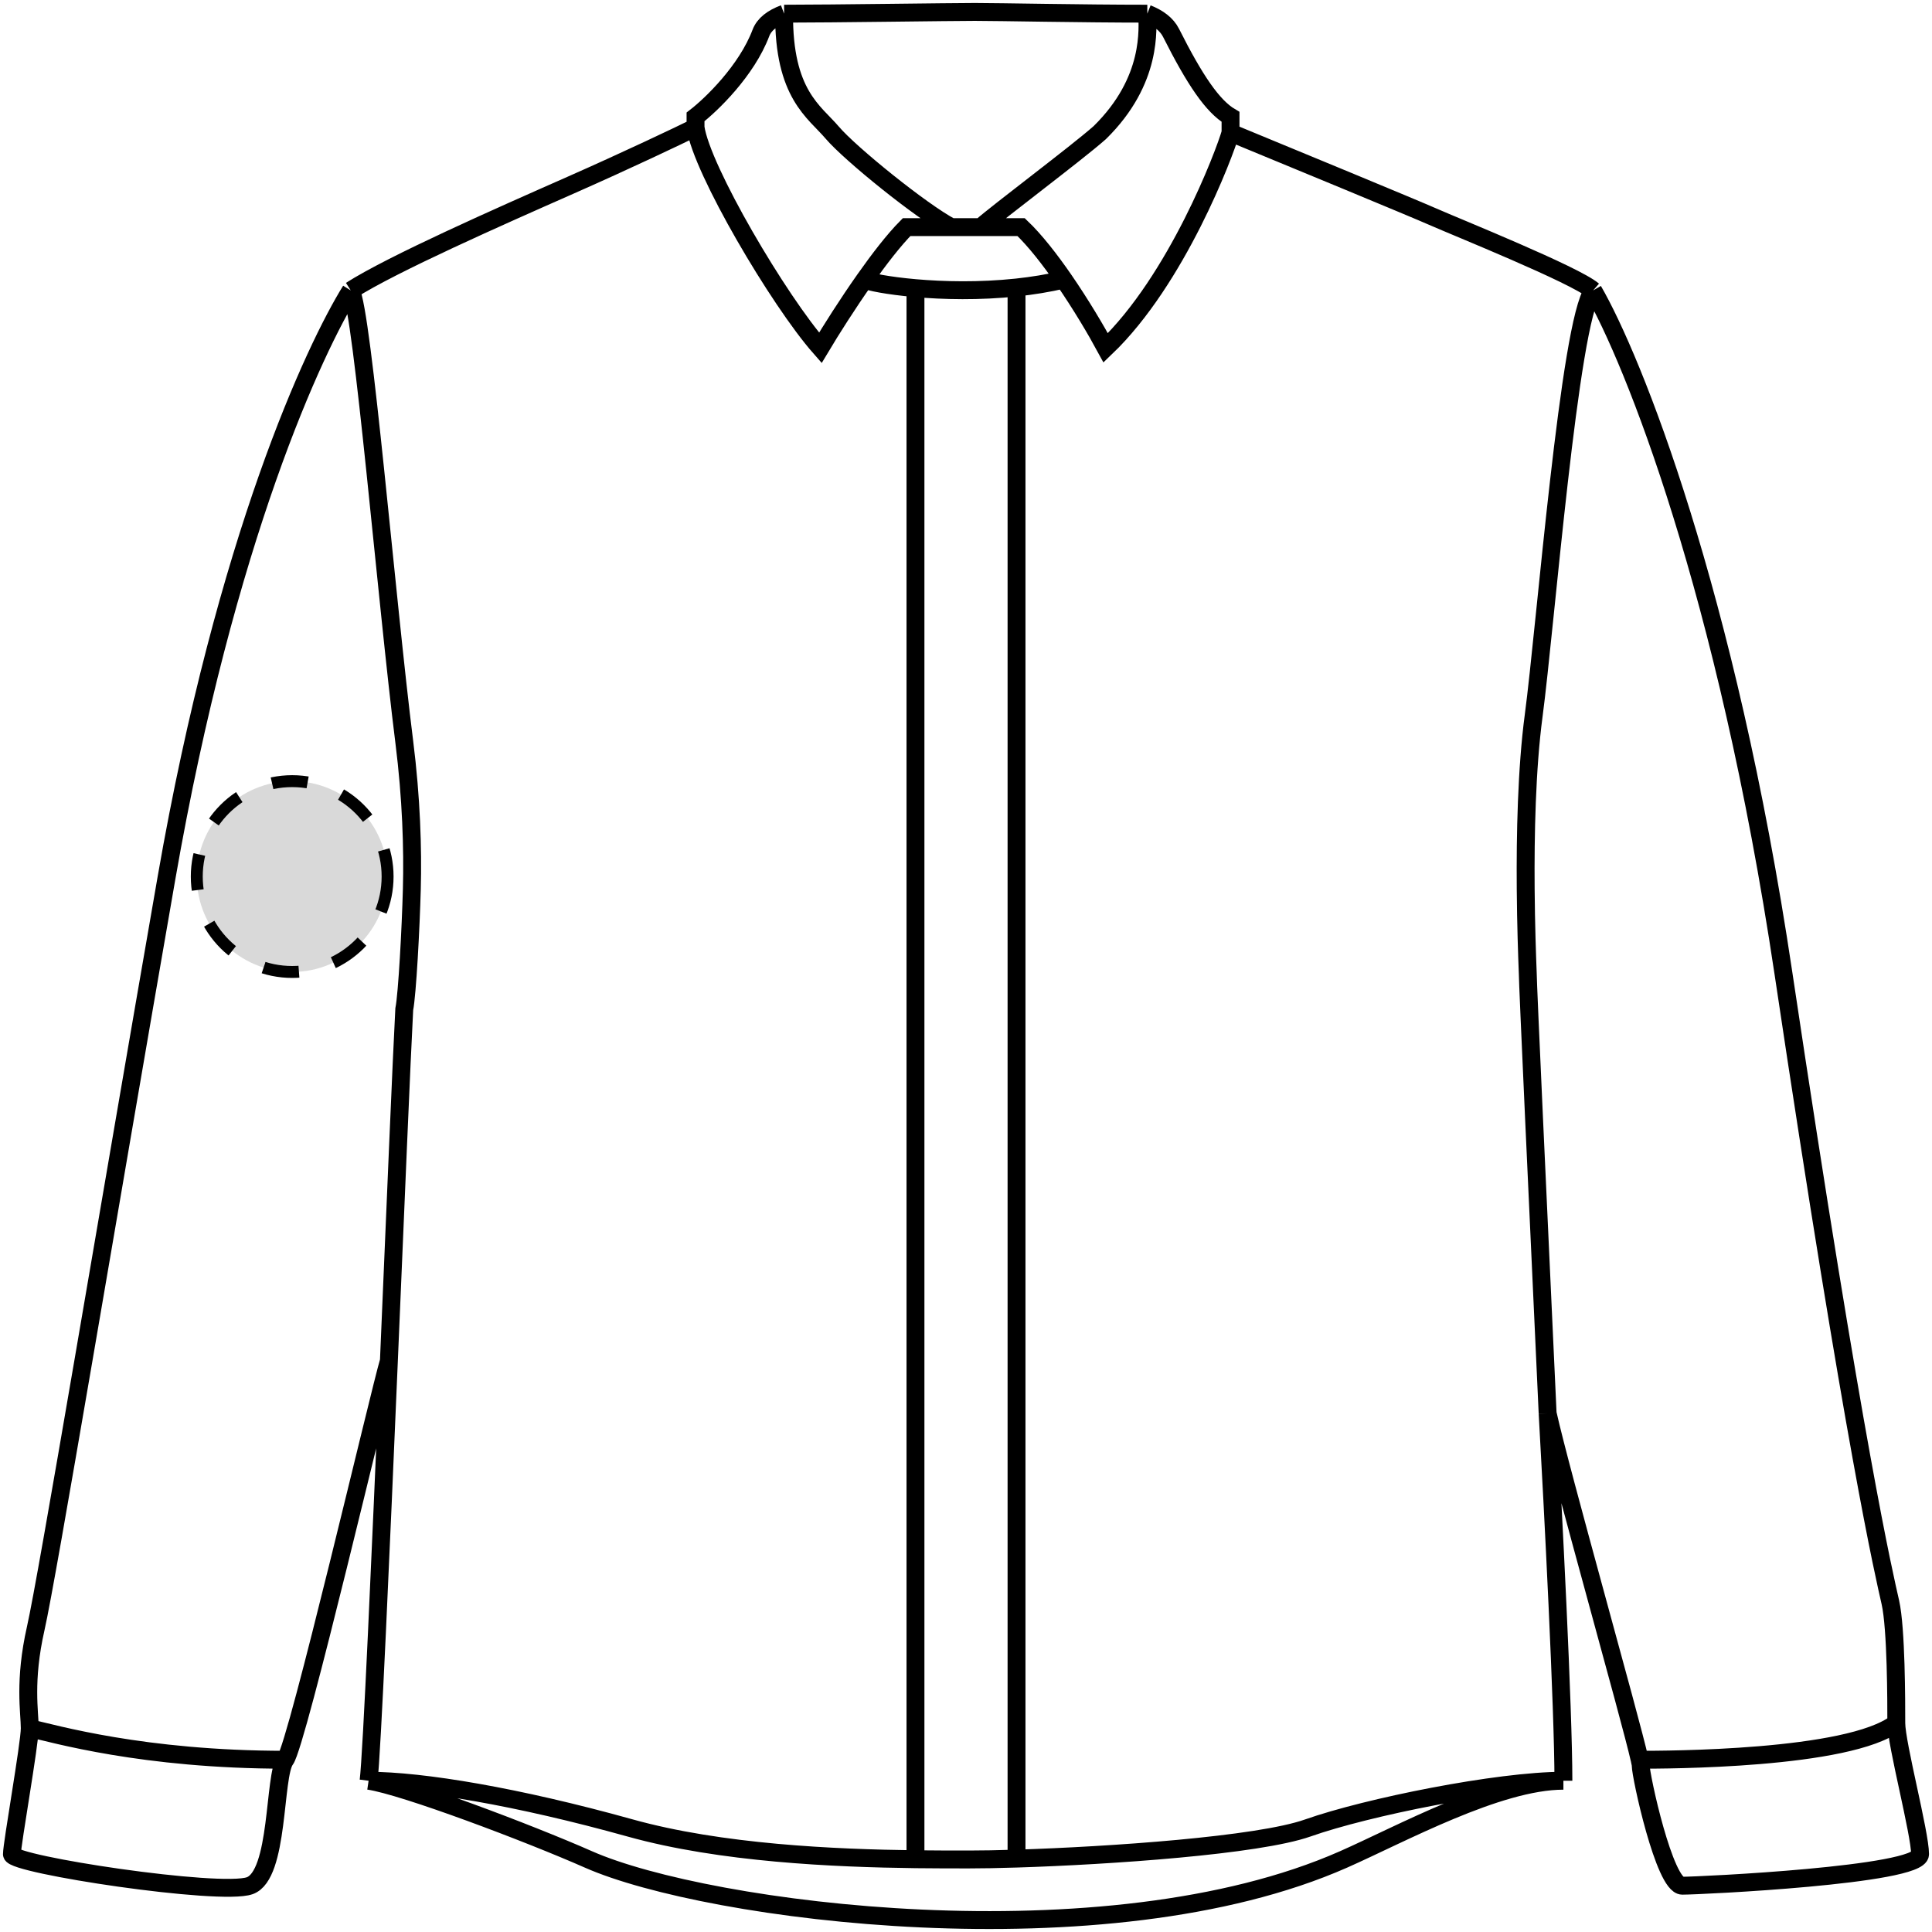 <svg width="162" height="162" viewBox="0 0 162 162" fill="none" xmlns="http://www.w3.org/2000/svg">
<circle cx="24.5" cy="73.5" r="8" fill="#D9D9D9" stroke="black" stroke-dasharray="3 3"/>
<path d="M29.411 24.352C30.408 26.112 32.403 50.318 33.898 62.201C34.497 66.959 34.621 71.181 34.533 74.524C34.446 77.859 34.147 83.375 33.898 84.621C33.677 88.729 33.159 101.187 32.609 114.108M29.411 24.352C32.9 22.125 41.872 18.164 47.854 15.524C52.639 13.411 56.825 11.416 58.321 10.682M29.411 24.352C26.421 29.167 18.944 45.011 13.96 73.618C8.975 102.225 3.991 132.152 2.994 136.553C1.997 140.954 2.495 143.595 2.495 144.915M133.587 24.352C131.593 26.992 129.598 52.518 128.601 60C128.007 64.461 127.895 70.018 127.931 74.524C127.955 77.575 128.047 80.144 128.103 81.566C128.103 82.513 128.97 101.191 129.77 118.509M133.587 24.352C132.092 23.057 122.122 19.044 120.128 18.164C118.533 17.46 108.165 13.176 103.181 11.122M133.587 24.352C136.909 30.082 144.751 49.547 149.536 81.566C155.517 121.589 158.009 132.152 158.508 134.353C159.006 136.553 159.006 142.715 159.006 144.475M30.907 149.316C33.897 149.757 44.364 153.718 49.349 155.918C59.318 160.319 92.713 164.72 112.651 155.918C117.453 153.798 125.611 149.316 131.093 149.316M30.907 149.316C35.392 149.316 43.368 150.637 52.838 153.277C60.432 155.395 69.949 155.814 76.763 155.898M30.907 149.316C31.183 147.116 31.922 130.251 32.609 114.108M58.321 10.682V9.802C59.65 8.775 62.608 5.929 63.804 2.76C64.079 2.031 64.777 1.511 65.748 1.147M58.321 10.682C58.819 14.203 65.299 25.206 68.788 29.167C69.694 27.652 71.066 25.484 72.502 23.445M103.181 11.122C103.181 10.976 103.181 10.506 103.181 9.802C101.685 8.922 100.19 6.721 98.196 2.76C97.829 2.031 97.124 1.511 96.203 1.147M103.181 11.122C102.682 12.883 98.695 23.445 92.713 29.167C91.913 27.689 90.628 25.513 89.202 23.445M159.006 144.475C159.006 146.236 161 153.717 161 155.478C161 157.238 142.558 158.118 141.062 158.118C139.567 158.118 137.573 148.928 137.573 148.022C137.573 147.962 137.544 147.802 137.489 147.556M159.006 144.475C155.019 147.556 139.567 147.556 137.489 147.556M129.77 118.509C130.861 123.439 136.715 144.094 137.489 147.556M129.77 118.509C130.211 126.284 131.093 143.331 131.093 149.316M96.203 1.147C90.72 1.147 83.781 1 81.748 1C79.714 1 69.785 1.147 65.748 1.147M96.203 1.147C96.203 2.32 96.701 6.721 92.215 11.122C90.221 12.883 83.741 17.724 82.246 19.044M82.246 19.044H85.622C86.785 20.149 88.04 21.762 89.202 23.445M82.246 19.044H79.754M79.754 19.044H76.018C74.962 20.109 73.709 21.731 72.502 23.445M79.754 19.044C77.262 17.724 71.28 12.883 69.785 11.122C68.29 9.362 65.698 7.896 65.748 1.147M72.502 23.445C72.82 23.627 74.442 23.958 76.763 24.161M89.202 23.445C87.893 23.753 86.556 23.966 85.237 24.107M131.093 149.316C125.611 149.316 114.645 151.517 109.66 153.277C105.503 154.746 93.023 155.602 85.237 155.845M76.763 155.898C78.447 155.918 79.965 155.918 81.249 155.918C82.324 155.918 83.688 155.894 85.237 155.845M76.763 155.898V24.161M76.763 24.161C79.088 24.365 82.114 24.439 85.237 24.107M85.237 24.107V155.845M2.495 144.915C2.495 146.236 1 154.598 1 155.478C1 156.358 18.445 158.999 20.938 158.119C23.43 157.238 22.931 148.876 23.928 147.556M2.495 144.915C4.489 145.355 11.966 147.556 23.928 147.556M23.928 147.556C24.925 146.236 31.82 116.748 32.609 114.108" stroke="black" stroke-width="1.5"/>
</svg>
